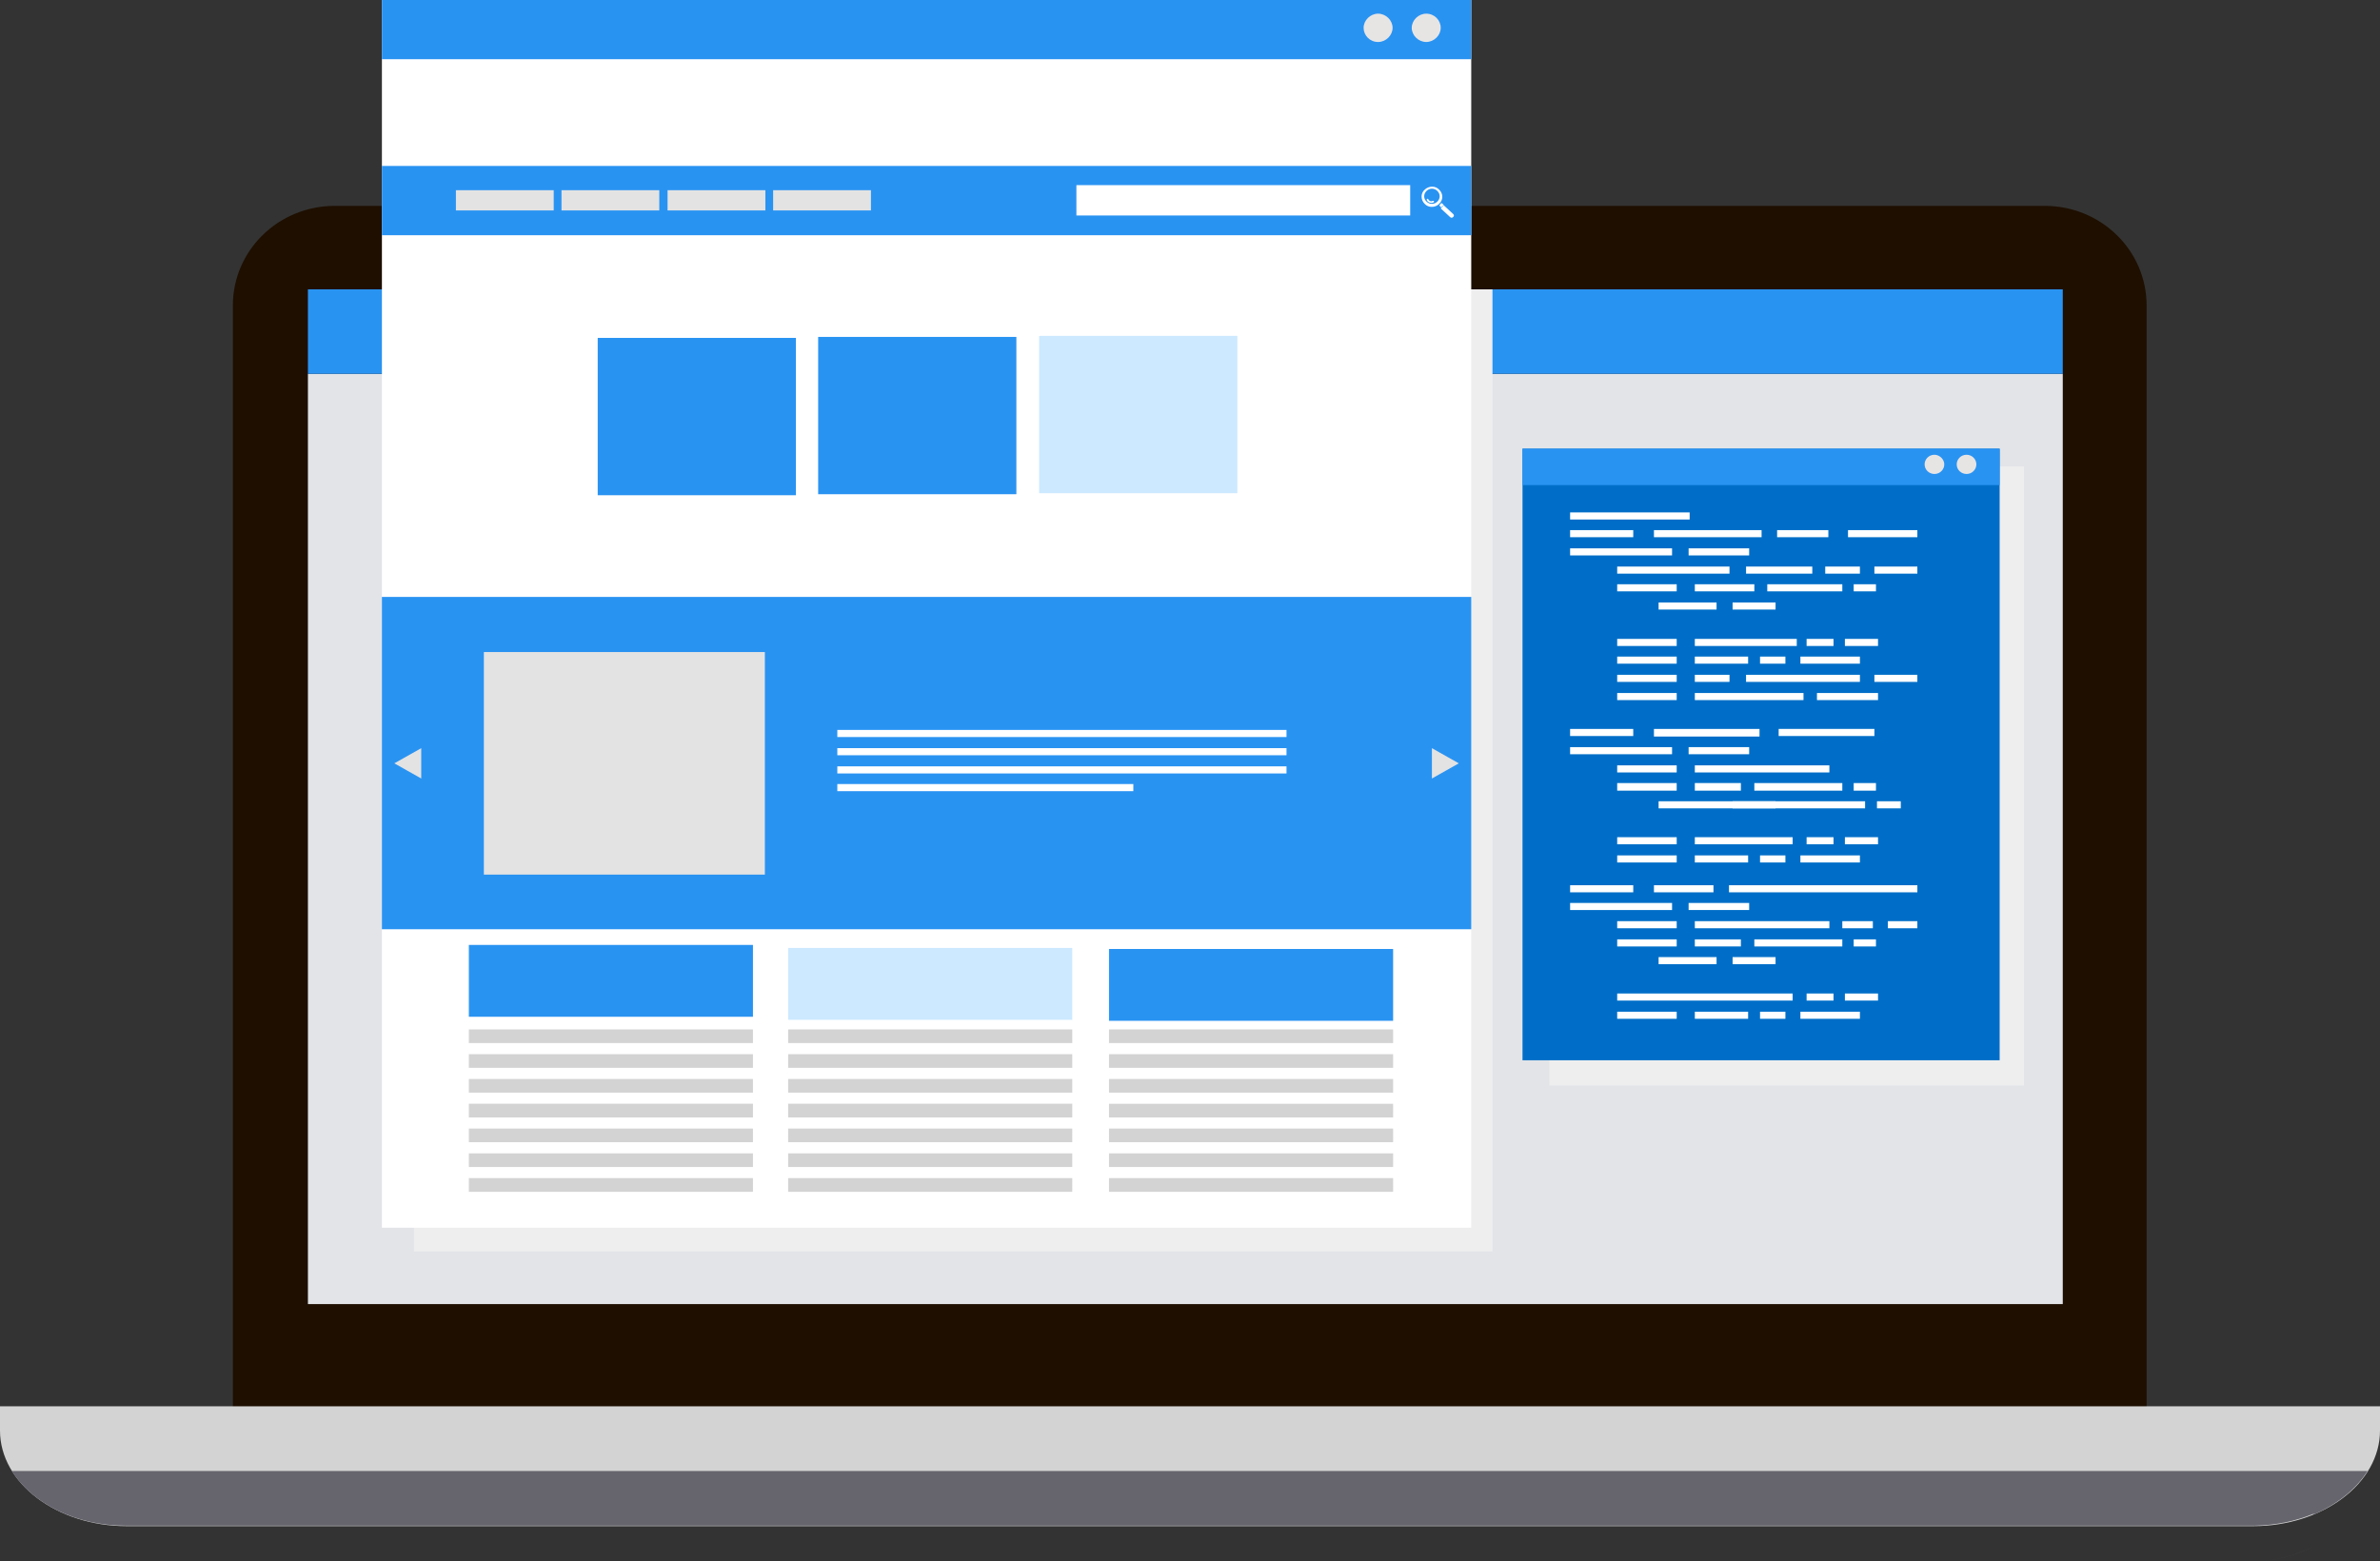 <svg xmlns="http://www.w3.org/2000/svg" width="564" height="370" fill="none"><rect width="100%" height="100%" fill="#333333" stroke="none"/><path fill="#1E0F00" fill-rule="evenodd" d="M508.691 335.111c0 13.068-10.792 23.619-24.159 23.619H79.345c-13.367 0-24.16-10.551-24.16-23.619V72.418c0-13.068 10.793-23.62 24.16-23.62h405.187c13.367 0 24.159 10.552 24.159 23.62z" clip-rule="evenodd"/><path fill="#D3D3D3" fill-rule="evenodd" d="M0 333.311v5.755c0 12.469 13.49 22.66 30.046 22.66h503.908c16.556 0 30.046-10.191 30.046-22.66v-5.755z" clip-rule="evenodd"/><path fill="#E2E4E8" fill-rule="evenodd" d="M72.97 68.582v240.511h415.856V88.605H72.97z" clip-rule="evenodd"/><path fill="#EEEEEF" d="M479.627 110.545H367.17v146.753h112.457z"/><path fill="#2993F2" d="M488.826 68.582H72.97v20.023h415.856z"/><path fill="#EEEEEF" d="M353.679 68.582H98.107v228.042H353.68z"/><path fill="#535671" fill-rule="evenodd" d="M534.322 370.001q-.183 0 0 0-.183 0 0 0m.123 0q-.185 0 0 0-.185 0 0 0m13.735-3.477c-4.169 2.158-8.83 3.477-13.735 3.477 4.905 0 9.688-1.319 13.735-3.477m.123-.12q0 .18 0 0 0 .18 0 0m.122 0s-.122 0-.122.12c0-.12.122-.12.122-.12m.123-.12c0 .12-.123.12 0 0-.123.12 0 .12 0 0m.123 0q-.185 0 0 0-.185 0 0 0m.122-.12c-.122 0-.122.12 0 0-.122.12-.122 0 0 0" clip-rule="evenodd"/><path fill="#66646D" fill-rule="evenodd" d="M561.057 348.658H2.821c4.783 7.674 15.084 12.949 26.98 12.949h504.522c5.028-.12 9.688-1.079 13.735-2.758h.491c5.641-2.517 9.81-5.994 12.508-10.191" clip-rule="evenodd"/><path fill="#006EC8" d="M473.867 106.348h-113.07v144.954h113.07z"/><path fill="#fff" d="M400.405 121.455h-28.329v1.679h28.329zm-13.367 4.195h-14.962v1.679h14.962zm9.197 4.317h-24.159v1.678h24.159zm1.102 8.513h-14.103v1.679h14.103zm9.445 4.317h-13.735v1.678h13.735zm10.67-17.147h-25.509v1.679h25.509zm15.82 0h-12.141v1.679h12.141zm21.093 0h-16.433v1.679h16.433zm-39.857 4.317H400.16v1.678h14.348z"/><path fill="#fff" fill-rule="evenodd" d="M397.337 134.285h-14.103v1.679h26.612v-1.679z" clip-rule="evenodd"/><path fill="#fff" d="M415.734 138.48h-14.103v1.679h14.103zm13.735-4.195h-15.698v1.679h15.698zm11.283 0h-8.217v1.679h8.217zm13.612 0h-10.178v1.679h10.178zm-17.781 4.195h-17.782v1.679h17.782zm7.972 0h-5.274v1.679h5.274zm-23.792 4.317h-10.179v1.678h10.179zm-23.426 8.633h-14.103v1.678h14.103zm0 4.193h-14.103v1.679h14.103zm16.925 0h-12.631v1.679h12.631z"/><path fill="#fff" fill-rule="evenodd" d="M415.734 151.43h-14.103v1.678h24.159v-1.678z" clip-rule="evenodd"/><path fill="#fff" d="M434.496 151.43h-6.377v1.678h6.377zm10.548 0h-7.849v1.678h7.849zm-4.293 4.193h-14.103v1.679h14.103zm-43.414 4.318h-14.103v1.679h14.103zm0 4.315h-14.103v1.678h14.103zm12.51-4.315h-8.216v1.679h8.216zm17.537 4.315h-25.753v1.678h25.753z"/><path fill="#fff" fill-rule="evenodd" d="M429.346 159.941h-15.575v1.679h26.98v-1.679z" clip-rule="evenodd"/><path fill="#fff" d="M454.364 159.941h-10.178v1.679h10.178zm-9.319 4.315h-14.471v1.678h14.471zm-21.95-8.633h-6.009v1.679h6.009zm-36.057 17.148h-14.962v1.679h14.962zm9.197 4.317h-24.159v1.678h24.159zm1.102 4.316h-14.103v1.679h14.103zm0 4.196h-14.103v1.798h14.103z"/><path fill="#fff" fill-rule="evenodd" d="M412.423 172.771h-20.48v1.799h25.018v-1.799z" clip-rule="evenodd"/><path fill="#fff" d="M444.186 172.771h-22.688v1.679h22.688zm-29.678 4.317H400.16v1.678h14.348zm-1.963 8.512h-10.914v1.798h10.914z"/><path fill="#fff" fill-rule="evenodd" d="M423.337 181.404h-21.706v1.679h31.885v-1.679z" clip-rule="evenodd"/><path fill="#fff" d="M436.582 185.6h-20.848v1.798h20.848zm7.973 0h-5.274v1.798h5.274zm-23.792 4.314h-10.179v1.679h10.179z"/><path fill="#fff" fill-rule="evenodd" d="M406.659 189.914h-13.612v1.679h48.931v-1.679z" clip-rule="evenodd"/><path fill="#fff" d="M450.438 189.914h-5.641v1.679h5.641zm-53.101 8.516h-14.103v1.678h14.103zm0 4.314h-14.103v1.679h14.103zm27.472-4.314h-23.178v1.678h23.178zm-10.547 4.314h-12.631v1.679h12.631zm20.234-4.314h-6.377v1.678h6.377zm10.548 0h-7.849v1.678h7.849zm-4.293 4.314h-14.103v1.679h14.103zm-17.656 0h-6.009v1.679h6.009zm-36.057 7.072h-14.962v1.679h14.962zm9.197 4.2h-24.159v1.678h24.159zm1.102 4.318h-14.103v1.679h14.103zm0 4.314h-14.103v1.679h14.103zm9.445 4.198h-13.735v1.678h13.735zm-.736-17.03h-14.103v1.679h14.103z"/><path fill="#fff" fill-rule="evenodd" d="M424.565 209.816h-14.838v1.679h44.639v-1.679z" clip-rule="evenodd"/><path fill="#fff" d="M414.508 214.016H400.16v1.678h14.348zm-1.963 8.632h-10.914v1.679h10.914z"/><path fill="#fff" fill-rule="evenodd" d="M422.969 218.334h-21.338v1.679h31.885v-1.679z" clip-rule="evenodd"/><path fill="#fff" d="M443.818 218.334h-7.236v1.679h7.236zm10.547 0h-6.99v1.679h6.99zm-17.783 4.314h-20.848v1.679h20.848zm7.973 0h-5.274v1.679h5.274zm-23.792 4.198h-10.179v1.678h10.179zm-23.426 12.947h-14.103v1.678h14.103z"/><path fill="#fff" fill-rule="evenodd" d="M397.337 235.477h-14.103v1.678h41.574v-1.678z" clip-rule="evenodd"/><path fill="#fff" d="M414.262 239.793h-12.631v1.678h12.631zm20.234-4.316h-6.377v1.678h6.377zm10.548 0h-7.849v1.678h7.849zm-4.293 4.316h-14.103v1.678h14.103zm-17.656 0h-6.009v1.678h6.009z"/><path fill="#2993F2" d="M473.867 106.348h-113.07v8.632h113.07z"/><path fill="#E7E5E4" fill-rule="evenodd" d="M468.348 110.063c0 1.199-.981 2.278-2.33 2.278-1.227 0-2.33-.959-2.33-2.278 0-1.199.981-2.278 2.33-2.278s2.33 1.079 2.33 2.278m-7.604 0c0 1.199-.981 2.278-2.33 2.278-1.226 0-2.33-.959-2.33-2.278 0-1.199.981-2.278 2.33-2.278 1.226 0 2.33 1.079 2.33 2.278" clip-rule="evenodd"/><path fill="#fff" d="M348.651 0H90.504v290.988H348.65z"/><path fill="#2993F2" d="M348.651 0H90.504v14.028H348.65z"/><path fill="#E7E5E4" fill-rule="evenodd" d="M341.414 6.595c0 1.799-1.594 3.357-3.433 3.357-1.84 0-3.434-1.558-3.434-3.357 0-1.798 1.594-3.357 3.434-3.357 1.962 0 3.433 1.559 3.433 3.357m-11.404 0c0 1.799-1.594 3.357-3.434 3.357-1.962 0-3.433-1.558-3.433-3.357 0-1.798 1.594-3.357 3.433-3.357 1.84 0 3.434 1.559 3.434 3.357" clip-rule="evenodd"/><path fill="#2993F2" d="M348.651 39.326H90.504v16.426H348.65z"/><path fill="#fff" d="M334.18 43.88h-79.1v7.195h79.1z"/><path fill="#E3E3E3" d="M131.217 45.08h-23.178v4.796h23.178zm25.018 0h-23.178v4.796h23.178zm25.138 0h-23.178v4.796h23.178zm25.022 0h-23.178v4.796h23.178z"/><path fill="#2993F2" d="M188.612 80.09h-46.969v37.288h46.969z"/><path fill="#fff" fill-rule="evenodd" d="M339.332 44.722c-.981 0-1.84.839-1.84 1.798s.859 1.799 1.84 1.799 1.839-.84 1.839-1.799-.858-1.798-1.839-1.798m-1.717.24c.981-.96 2.575-.96 3.434 0 .981.959.981 2.397 0 3.357-.982.959-2.576.959-3.434 0-.981-.96-.981-2.518 0-3.357m3.922 4.195-.49-.48c.123-.12.245-.12.245-.24.123-.12.245-.239.245-.359l.614.48zm2.822 1.559q.369.36 0 .72-.367.36-.736 0l-2.207-2.039.736-.72z" clip-rule="evenodd"/><path fill="#fff" fill-rule="evenodd" d="M339.209 48.076c.123 0 .368 0 .491-.12.122 0 .122-.12.122-.24s-.122-.12-.245-.12-.245.12-.368.12c-.368 0-.613-.24-.736-.479 0-.12-.122-.12-.245-.12s-.123.12-.123.24c.123.48.614.72 1.104.72" clip-rule="evenodd"/><path fill="#2993F2" d="M240.854 79.852h-46.969v37.287h46.969z"/><path fill="#CCE9FF" d="M293.219 79.61H246.25v37.287h46.969z"/><path fill="#D3D3D3" d="M178.432 243.99h-67.327v3.237h67.327zm0 5.873h-67.327v3.237h67.327zm0 5.875h-67.327v3.237h67.327zm0 5.875h-67.327v3.237h67.327zm0 5.875h-67.327v3.237h67.327zm0 5.875h-67.327v3.237h67.327zm0 5.873h-67.327v3.238h67.327zM254.1 243.99h-67.327v3.237H254.1zm0 5.873h-67.327v3.237H254.1zm0 5.875h-67.327v3.237H254.1zm0 5.875h-67.327v3.237H254.1zm0 5.875h-67.327v3.237H254.1zm0 5.875h-67.327v3.237H254.1zm0 5.873h-67.327v3.238H254.1zm76.033-35.246h-67.326v3.237h67.326zm0 5.873h-67.326v3.237h67.326zm0 5.875h-67.326v3.237h67.326zm0 5.875h-67.326v3.237h67.326zm0 5.875h-67.326v3.237h67.326zm0 5.875h-67.326v3.237h67.326zm0 5.873h-67.326v3.238h67.326z"/><path fill="#2993F2" d="M348.651 141.477H90.504v78.771H348.65z"/><path fill="#E3E3E3" d="M181.255 154.545h-66.591v52.754h66.591z"/><path fill="#fff" d="M304.871 173.01H198.424v1.678h106.447zm0 4.314H198.424v1.679h106.447zm0 4.319H198.424v1.678h106.447zm-36.3 4.195h-70.147v1.678h70.147z"/><path fill="#E3E3E3" fill-rule="evenodd" d="m93.446 180.923 3.189-1.798 3.188-1.799v7.194l-3.188-1.799zm252.259 0-3.188-1.798-3.189-1.799v7.194l3.189-1.799z" clip-rule="evenodd"/><path fill="#2993F2" d="M178.432 223.965h-67.327v17.025h67.327z"/><path fill="#CCE9FF" d="M254.1 224.682h-67.327v17.025H254.1z"/><path fill="#2993F2" d="M330.133 224.924h-67.326v17.025h67.326z"/></svg>